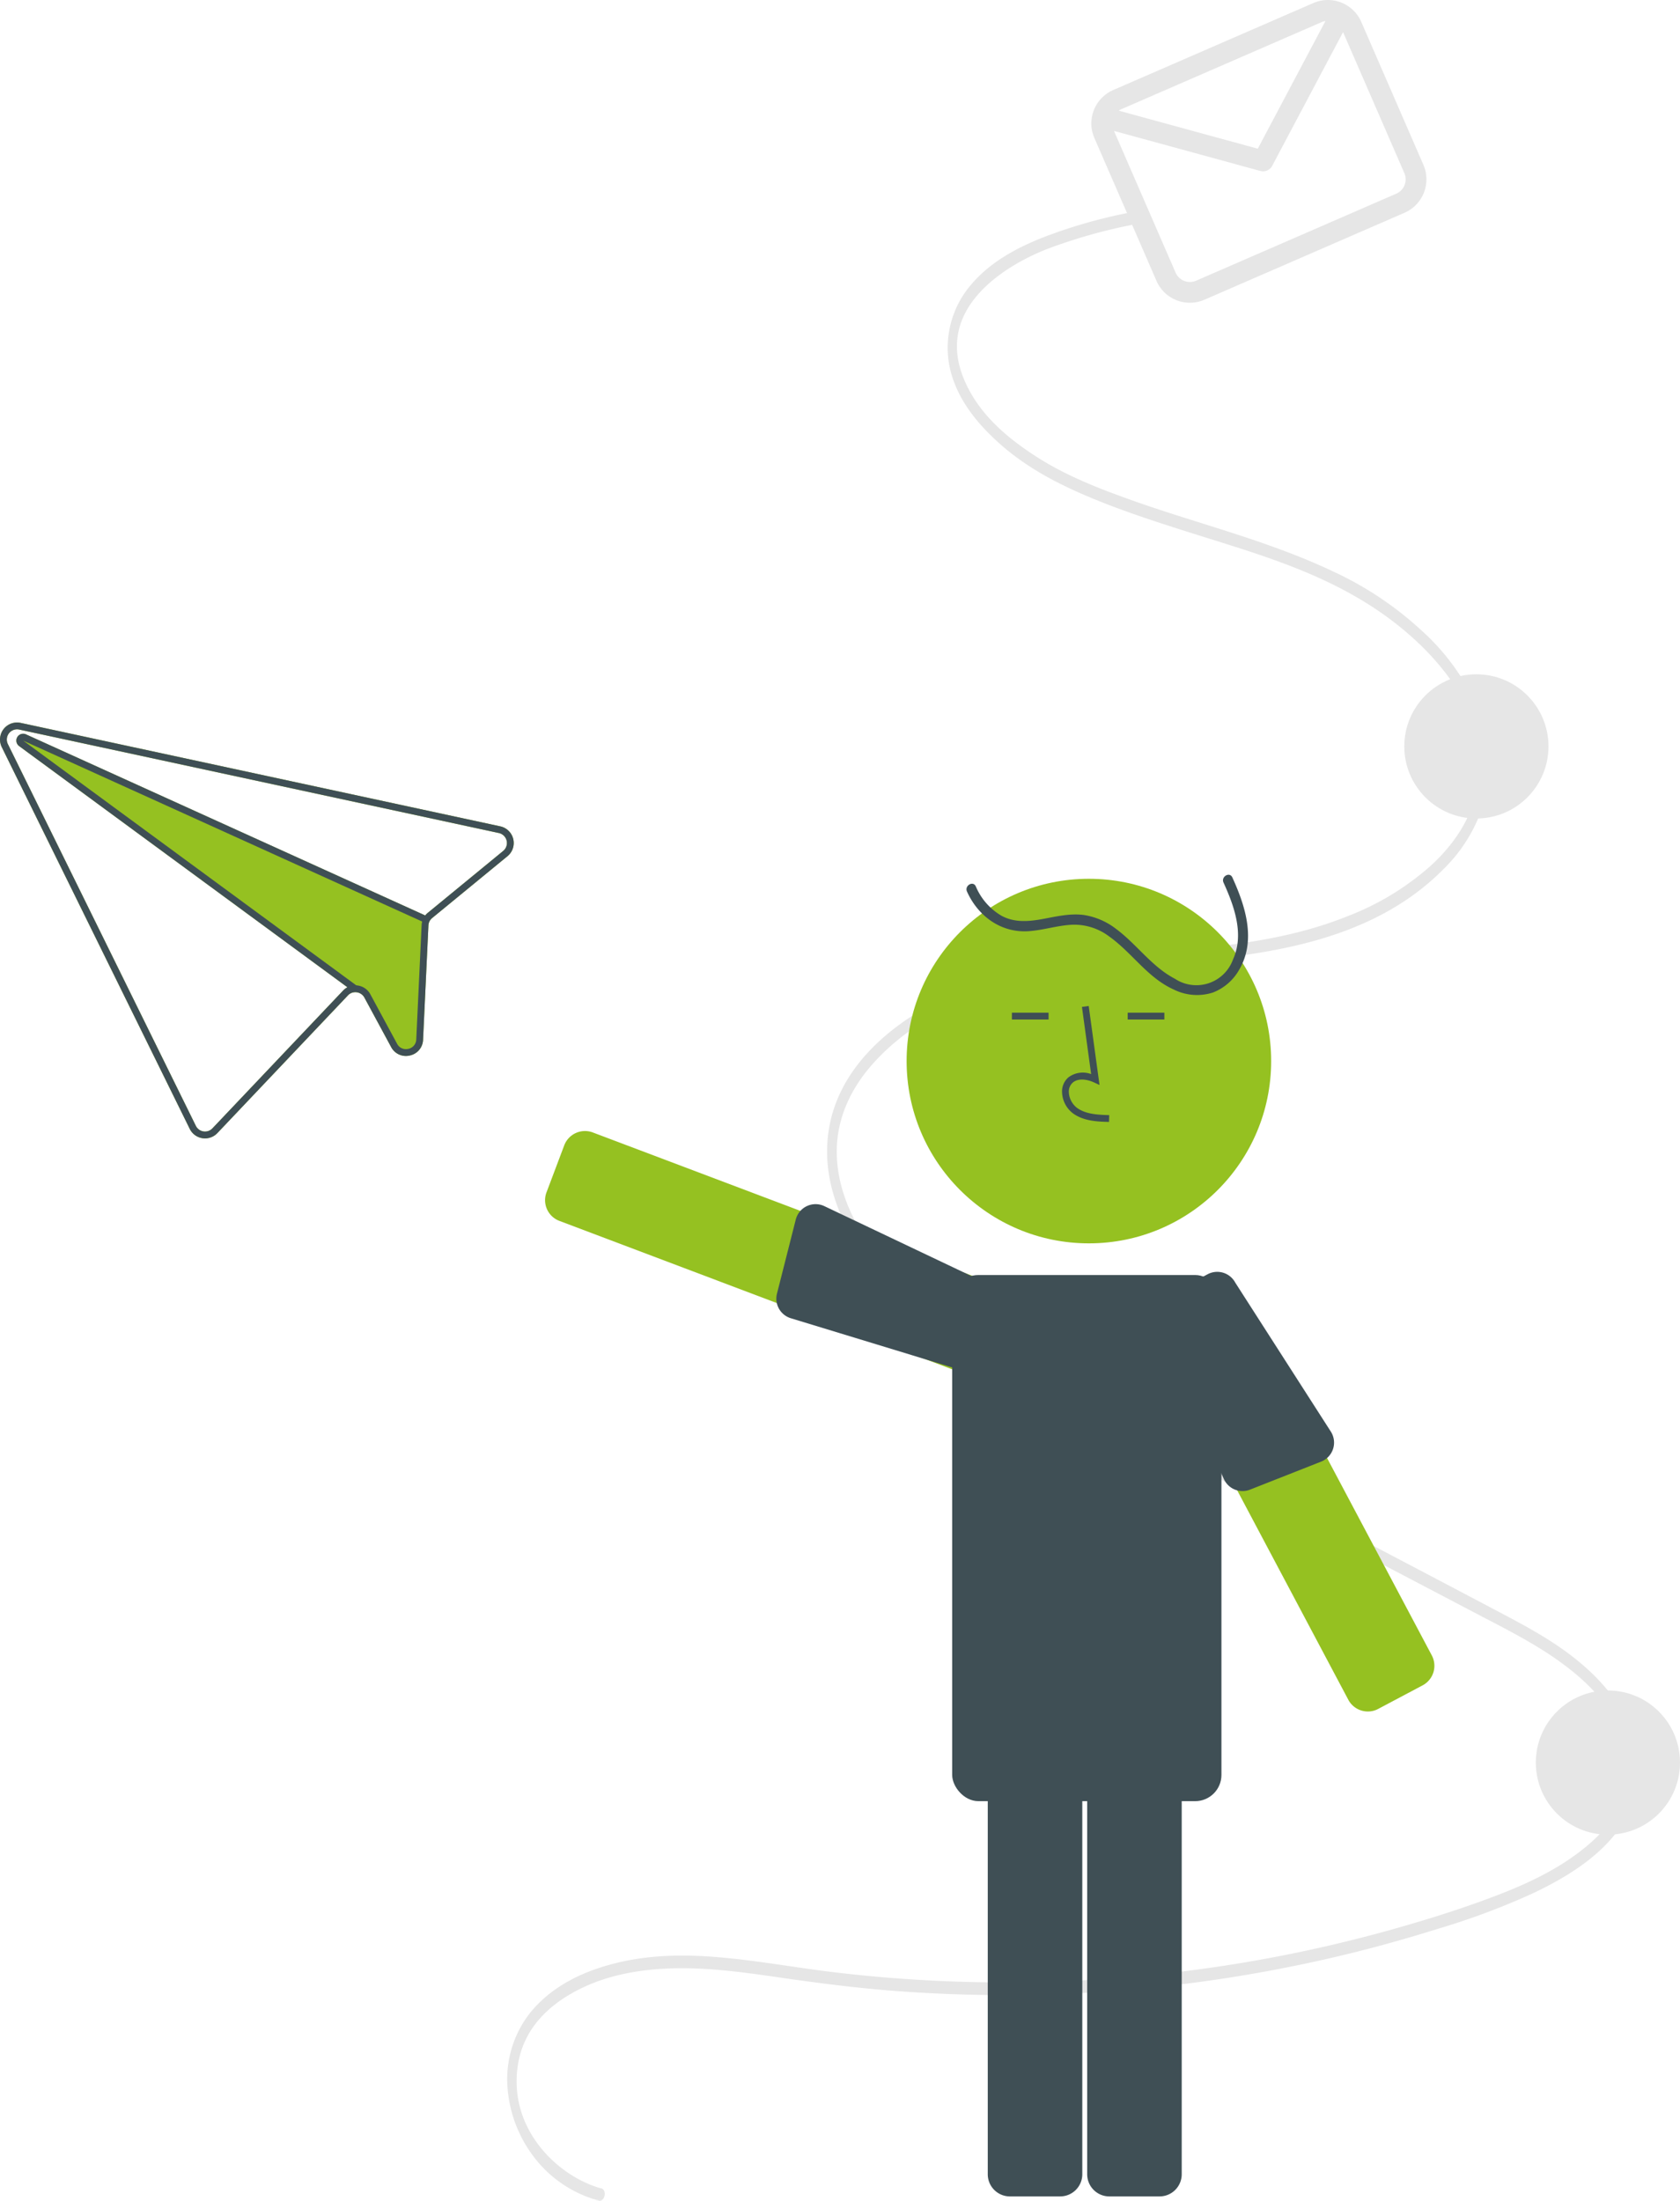 <svg xmlns="http://www.w3.org/2000/svg" width="384.35" height="503.444" viewBox="0 0 384.35 503.444"><defs><style>.a{fill:#95c121;}.b{fill:#e6e6e6;}.c{fill:#3f4f55;}</style></defs><g transform="translate(-1045.915 -530.158)"><path class="a" d="M465.41,362.655,357.084,339.287l-1.408-.3a3.9,3.9,0,0,0-4.321,5.536l43.01,87.342a3.893,3.893,0,0,0,6.316.957l29.874-31.5a2.267,2.267,0,0,1,1.666-.728,2.346,2.346,0,0,1,2.088,1.214l6.119,11.318a3.807,3.807,0,0,0,4.263,1.953l.03-.007a3.812,3.812,0,0,0,3.021-3.621l1.226-26.126a2.38,2.38,0,0,1,.239-.939,2.533,2.533,0,0,1,.614-.758l17.234-14.147a3.9,3.9,0,0,0-1.646-6.826Zm.662,5.623-17.234,14.147a3.844,3.844,0,0,0-.607.613l-91.342-41.425a1.357,1.357,0,0,0-.251-.088,1.56,1.56,0,0,0-1.3,2.777l75.1,55.169a3.738,3.738,0,0,0-1.017.776l-29.873,31.5a2.338,2.338,0,0,1-3.79-.574l-43.01-87.342a2.343,2.343,0,0,1,2.593-3.319l1.441.311,108.292,23.359a2.343,2.343,0,0,1,.995,4.1Z" transform="translate(694.963 356.539)"/><path class="b" d="M521.392,641.176c-9.717-2.625-21.542-13.54-19.01-28.543,1.256-7.441,6.075-12.257,11.072-15.372,6.911-4.308,14.783-5.931,22.369-6.341,8.75-.473,17.489.72,26.174,1.981,8.573,1.245,17.147,2.36,25.759,3.041a332.055,332.055,0,0,0,100.537-7.465q12.194-2.814,24.241-6.6a166.534,166.534,0,0,0,22.267-8.322c9.549-4.584,25.078-13.505,23.812-30.027-.671-8.76-5.83-15.757-11.034-20.631-6.292-5.894-13.572-9.772-20.7-13.537-33.168-17.516-66.4-34.824-99.6-52.235-7.749-4.063-15.549-8.018-23.069-12.78-7.041-4.458-14.048-9.637-19.714-16.8-4.949-6.254-9.371-14.65-9.215-24.036.13-7.784,3.672-14.389,8.01-19.325,10.741-12.222,25.934-17.177,39.666-19.773,17.061-3.225,34.368-3.208,51.44-6.322,13.784-2.514,28.513-7.368,39.723-18.743a35.528,35.528,0,0,0,9.684-16.919,33.254,33.254,0,0,0-1.991-20.077,51.78,51.78,0,0,0-12.974-17.763,77.841,77.841,0,0,0-19.678-13.147c-15.141-7.215-31.062-10.972-46.571-16.508-7.606-2.715-15.289-5.693-22.352-10.357-5.984-3.952-12.5-9.278-15.831-17.2-6.869-16.342,9.517-26.082,18.8-29.771a120.882,120.882,0,0,1,19.432-5.563c1.4-.3.806-3.1-.587-2.8a116.26,116.26,0,0,0-20.406,5.959c-5.6,2.326-11.376,5.383-15.774,10.644a22.157,22.157,0,0,0-5.006,17.324c1.165,7.841,6.229,13.883,10.984,18.259,6.289,5.787,13.459,9.566,20.729,12.647,7.657,3.245,15.476,5.773,23.292,8.254,15.619,4.956,31.939,9.373,46.039,19.919,9.863,7.378,23.262,21.21,19.981,38.356-1.456,7.611-5.879,13.562-10.652,17.939a62.02,62.02,0,0,1-19.076,11.6c-31.245,12.575-65.633,3.582-96.073,20.661-10.35,5.807-22.921,16.379-23.022,33.015-.053,8.642,3.411,16.567,7.694,22.832,5.129,7.5,11.771,13.051,18.529,17.689a215.684,215.684,0,0,0,22.126,12.811q12.49,6.56,24.986,13.1l50.554,26.511,25.118,13.172c7.666,4.02,15.529,7.876,22.5,13.778,5.707,4.832,12.45,12.759,11.867,22.6-.462,7.817-5.656,13.459-10.4,17.23-6.145,4.884-13.047,8.043-19.915,10.668-7.922,3.028-15.974,5.539-24.041,7.8a324.578,324.578,0,0,1-50.439,9.872,331.671,331.671,0,0,1-51.24,1.91q-12.963-.522-25.885-2.074c-8.88-1.07-17.723-2.717-26.626-3.448-8.053-.661-16.184-.508-24.114,1.617-6.622,1.774-13.618,4.938-18.644,11.109a24.577,24.577,0,0,0-5.217,16.6,29.809,29.809,0,0,0,6.111,16.449,27.651,27.651,0,0,0,14.782,9.923c1.388.375,1.982-2.419.588-2.8Z" transform="translate(662.071 389.596)"/><ellipse class="b" cx="16.493" cy="16.493" rx="16.493" ry="16.493" transform="translate(1397.279 916.869)"/><ellipse class="b" cx="16.493" cy="16.493" rx="16.493" ry="16.493" transform="translate(1367.19 684.411)"/><path class="b" d="M722.21,127.458l-45.8,19.908a8.332,8.332,0,0,0-4.315,10.951l14.22,32.711a8.332,8.332,0,0,0,10.95,4.314l45.8-19.908a8.332,8.332,0,0,0,4.315-10.951l-14.22-32.711a8.332,8.332,0,0,0-10.951-4.314Zm1.9,4.361a3.548,3.548,0,0,1,.856-.246l-15.483,29.212-31.8-8.7a3.572,3.572,0,0,1,.632-.355Zm17.064,39.253-45.8,19.908a3.571,3.571,0,0,1-4.693-1.849l-14.092-32.417,33.472,9.16a2.378,2.378,0,0,0,2.728-1.18l16.206-30.575,14.024,32.26a3.571,3.571,0,0,1-1.849,4.693Z" transform="translate(624.185 403.39)"/><ellipse class="a" cx="41.699" cy="41.699" rx="41.699" ry="41.699" transform="translate(1253.331 731.189)"/><path class="c" d="M657.556,741.61h-11.5a5.07,5.07,0,0,1-5.064-5.064V640.7a5.07,5.07,0,0,1,5.064-5.064h11.5a5.07,5.07,0,0,1,5.064,5.064v95.844a5.07,5.07,0,0,1-5.064,5.064Z" transform="translate(630.903 290.999)"/><path class="c" d="M686.748,741.61h-11.5a5.07,5.07,0,0,1-5.064-5.064V640.7a5.07,5.07,0,0,1,5.064-5.064h11.5a5.07,5.07,0,0,1,5.064,5.064v95.844a5.07,5.07,0,0,1-5.064,5.064Z" transform="translate(624.456 290.999)"/><path class="a" d="M738.433,600.874a5.1,5.1,0,0,1-1.491-.224,5.034,5.034,0,0,1-2.989-2.468l-44.929-84.662a5.064,5.064,0,0,1,2.1-6.847l10.158-5.391a5.063,5.063,0,0,1,6.848,2.1l44.928,84.662a5.063,5.063,0,0,1-2.1,6.847L740.8,600.28A5.031,5.031,0,0,1,738.433,600.874Z" transform="translate(620.425 320.804)"/><path class="a" d="M605.715,513.6a5.033,5.033,0,0,1-1.779-.325h0L514.275,479.4a5.059,5.059,0,0,1-2.942-6.527l4.056-10.758a5.079,5.079,0,0,1,6.534-2.943l89.659,33.864a5.078,5.078,0,0,1,2.95,6.525l-4.064,10.76A5.087,5.087,0,0,1,605.715,513.6Z" transform="translate(659.613 330.046)"/><rect class="c" width="61.6" height="120.358" rx="6" transform="translate(1263.755 821.831)"/><path class="c" d="M693.545,385.388c2.45,5.377,4.8,11.875,2.158,17.626a8.905,8.905,0,0,1-13.276,4.381c-5.3-2.76-8.721-7.888-13.456-11.4a16,16,0,0,0-7.4-3.191c-3.111-.406-6.2.328-9.243.895-3.236.6-6.581.921-9.577-.721a14.059,14.059,0,0,1-5.875-6.712c-.617-1.369-2.632-.182-2.018,1.18,2.547,5.654,7.814,9.507,14.143,9.061,3.349-.236,6.583-1.317,9.938-1.472a13.279,13.279,0,0,1,8.495,2.716c5.2,3.706,8.727,9.4,14.69,12.088a11.922,11.922,0,0,0,9,.706,11.8,11.8,0,0,0,6.028-5.25c3.914-6.739,1.4-14.529-1.587-21.085-.623-1.367-2.638-.18-2.018,1.18Z" transform="translate(632.284 346.664)"/><path class="c" d="M673.552,448.655c-2.576-.072-5.782-.162-8.251-1.966a6.337,6.337,0,0,1-2.493-4.731,4.262,4.262,0,0,1,1.449-3.5,5.5,5.5,0,0,1,5.2-.749l-2.1-15.369,1.545-.212,2.472,18.068-1.289-.591c-1.494-.686-3.546-1.035-4.822.043a2.739,2.739,0,0,0-.9,2.256,4.79,4.79,0,0,0,1.855,3.528c1.922,1.4,4.477,1.586,7.376,1.666Z" transform="translate(626.087 338.156)"/><rect class="c" width="8.392" height="1.558" transform="translate(1277.417 761.82)"/><rect class="c" width="8.392" height="1.558" transform="translate(1303.907 761.82)"/><path class="c" d="M619.072,517.65l-36.848-11.236a4.675,4.675,0,0,1-3.168-5.622l4.3-16.95a4.675,4.675,0,0,1,6.538-3.072l36.548,17.372a4.684,4.684,0,0,1,2.723,6.023l-4.065,10.76A4.683,4.683,0,0,1,619.072,517.65Z" transform="translate(644.614 325.303)"/><path class="c" d="M689.888,512.45l15.8,35.132a4.675,4.675,0,0,0,5.977,2.432l16.27-6.409a4.675,4.675,0,0,0,2.221-6.874l-21.852-34.059a4.683,4.683,0,0,0-6.319-1.94l-10.16,5.392A4.683,4.683,0,0,0,689.888,512.45Z" transform="translate(620.224 320.914)"/><path class="c" d="M465.41,362.655,357.084,339.287l-1.408-.3a3.9,3.9,0,0,0-4.321,5.536l43.01,87.342a3.893,3.893,0,0,0,6.316.957l29.874-31.5a2.267,2.267,0,0,1,1.666-.728,2.346,2.346,0,0,1,2.088,1.214l6.119,11.318a3.807,3.807,0,0,0,4.263,1.953l.03-.007a3.812,3.812,0,0,0,3.021-3.621l1.226-26.126a2.38,2.38,0,0,1,.239-.939,2.533,2.533,0,0,1,.614-.758l17.234-14.147a3.9,3.9,0,0,0-1.646-6.826Zm.662,5.623-17.234,14.147a3.844,3.844,0,0,0-.607.613,3.616,3.616,0,0,0-.415.65,3.734,3.734,0,0,0-.283.741l0,.008a3.686,3.686,0,0,0-.123.817l-1.225,26.126a2.263,2.263,0,0,1-1.81,2.172l-.015,0a2.268,2.268,0,0,1-2.564-1.164l-6.121-11.326a3.887,3.887,0,0,0-3.194-2.03l-.007,0c-.089,0-.178-.008-.265-.005a3.792,3.792,0,0,0-1.77.44,3.737,3.737,0,0,0-1.017.776l-29.873,31.5a2.338,2.338,0,0,1-3.79-.574l-43.01-87.342a2.343,2.343,0,0,1,2.593-3.319l1.441.311,108.292,23.359a2.343,2.343,0,0,1,.995,4.1Z" transform="translate(694.963 356.539)"/><path class="c" d="M449.635,383.924l-.644,1.419-.4-.175,0-.008-91.27-41.385,76.212,55.992.007,0,.2.155-.919,1.257L431.5,400.2l-75.1-55.169a1.56,1.56,0,0,1,1.3-2.777,1.357,1.357,0,0,1,.251.088l91.342,41.425Z" transform="translate(693.903 355.807)"/></g></svg>